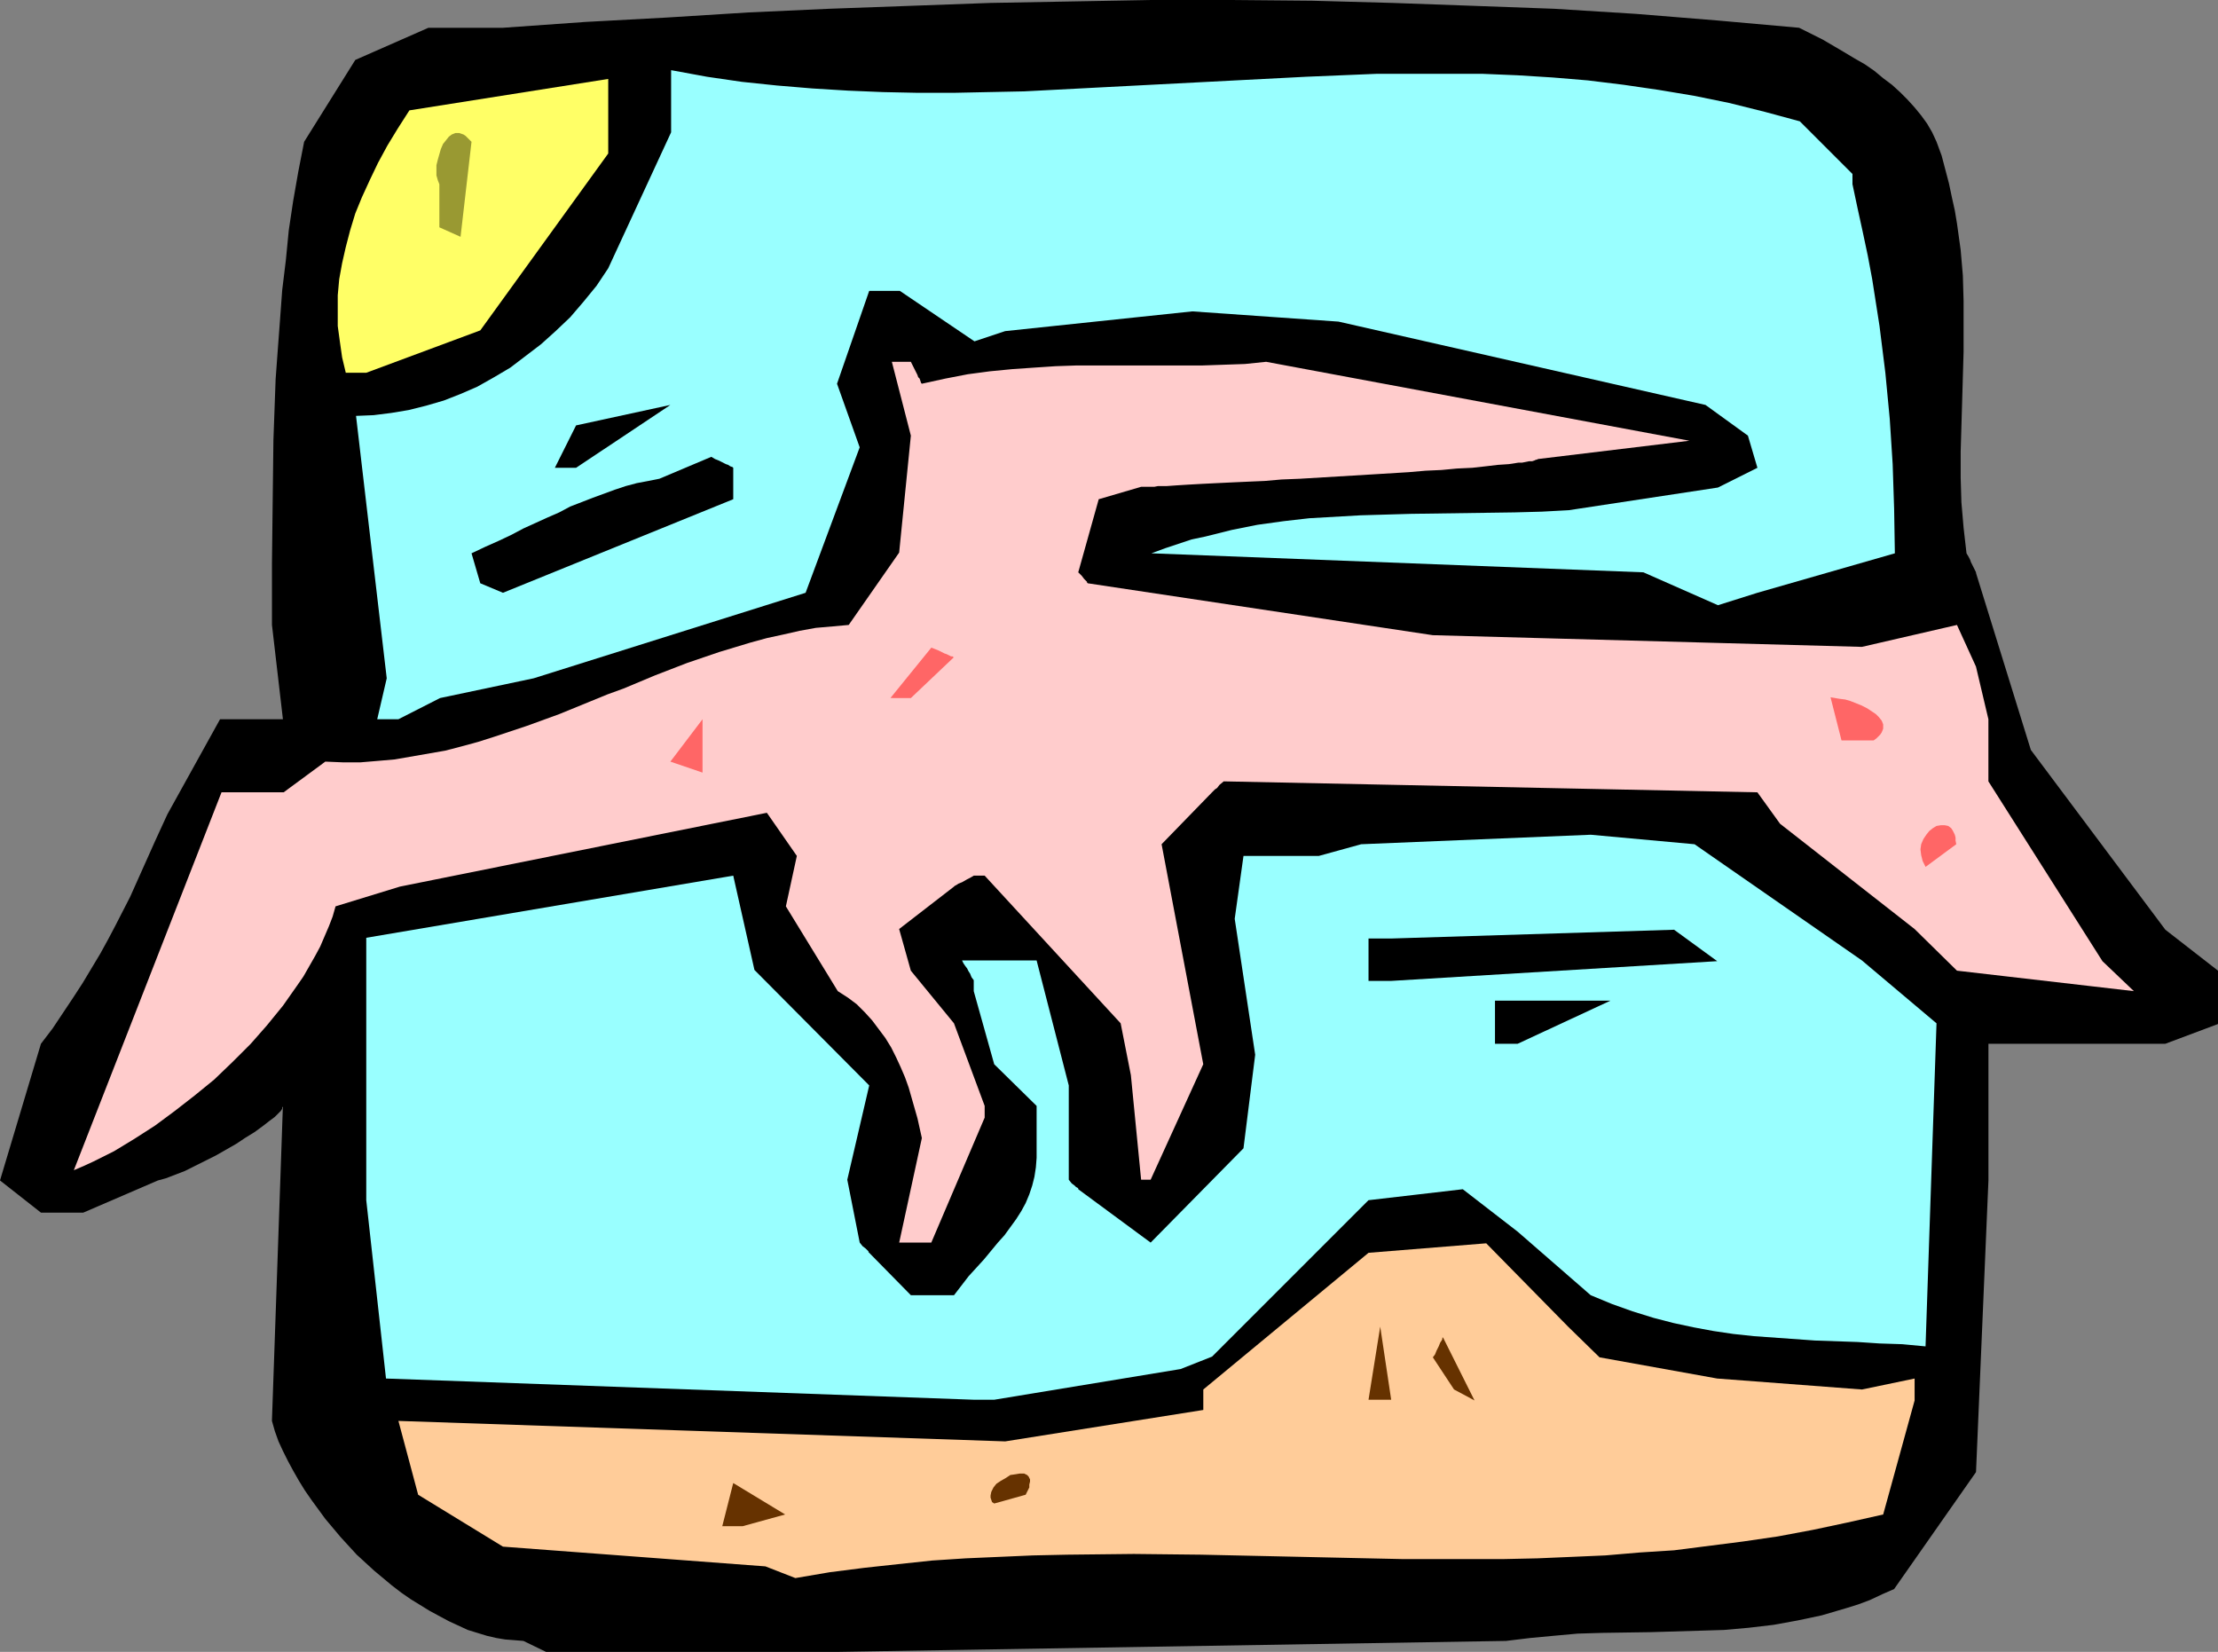 <?xml version="1.0" encoding="UTF-8" standalone="no"?>
<svg
   version="1.0"
   width="129.724mm"
   height="96.612mm"
   id="svg19"
   sodipodi:docname="Dinosaur 30.wmf"
   xmlns:inkscape="http://www.inkscape.org/namespaces/inkscape"
   xmlns:sodipodi="http://sodipodi.sourceforge.net/DTD/sodipodi-0.dtd"
   xmlns="http://www.w3.org/2000/svg"
   xmlns:svg="http://www.w3.org/2000/svg">
  <rect width="100%" height="100%" fill="#808080" stroke="none"/>
  <sodipodi:namedview
     id="namedview19"
     pagecolor="#ffffff"
     bordercolor="#000000"
     borderopacity="0.25"
     inkscape:showpageshadow="2"
     inkscape:pageopacity="0.0"
     inkscape:pagecheckerboard="0"
     inkscape:deskcolor="#d1d1d1"
     inkscape:document-units="mm" />
  <defs
     id="defs1">
    <pattern
       id="WMFhbasepattern"
       patternUnits="userSpaceOnUse"
       width="6"
       height="6"
       x="0"
       y="0" />
  </defs>
  <path
     style="fill:#000000;fill-opacity:1;fill-rule:evenodd;stroke:none"
     d="m 115.705,362.725 -1.939,-0.162 -2.101,-0.162 -1.939,-0.323 -2.101,-0.485 -2.101,-0.646 -2.101,-0.646 -2.101,-0.969 -2.101,-0.969 -2.101,-1.131 -2.101,-1.131 -2.101,-1.293 -2.101,-1.293 -2.101,-1.454 -2.101,-1.616 -3.878,-3.231 -3.878,-3.555 -3.555,-3.878 -3.394,-4.039 -3.07,-4.201 -1.454,-2.1 -1.293,-2.1 -1.293,-2.262 -1.131,-2.1 -1.131,-2.262 -0.97,-2.1 -0.808,-2.262 -0.646,-2.262 2.424,-69.637 v 0.162 l -0.162,0.162 v 0.323 l -0.323,0.485 -0.323,0.323 -0.485,0.485 -0.485,0.485 -1.293,0.969 -1.454,1.131 -1.778,1.293 -2.101,1.293 -1.939,1.293 -4.525,2.585 -4.525,2.262 -2.262,1.131 -2.101,0.808 -2.101,0.808 -1.778,0.485 -16.483,7.109 H 9.05 L 0,260.936 l 9.05,-30.214 2.586,-3.393 2.262,-3.393 2.262,-3.393 2.101,-3.231 1.939,-3.231 1.939,-3.231 1.778,-3.231 1.616,-3.07 3.232,-6.301 2.747,-6.14 2.747,-6.14 2.747,-5.978 11.635,-21.004 h 13.898 l -2.424,-20.843 v -13.733 l 0.162,-13.733 0.162,-13.41 0.485,-13.41 0.485,-6.624 0.485,-6.463 0.485,-6.624 0.808,-6.624 0.646,-6.624 0.97,-6.463 1.131,-6.463 1.293,-6.624 L 78.538,13.249 94.697,6.14 H 111.181 L 129.441,4.847 147.379,3.878 165.478,2.747 183.254,1.939 201.192,1.293 218.968,0.646 236.744,0.323 254.52,0 h 17.776 l 17.776,0.162 17.776,0.485 17.938,0.646 17.776,0.646 18.099,1.131 17.938,1.454 18.099,1.616 5.171,2.585 4.686,2.747 2.424,1.454 2.262,1.293 2.101,1.454 1.939,1.616 1.939,1.454 1.778,1.616 1.616,1.616 1.616,1.777 1.454,1.777 1.293,1.777 1.131,1.939 0.97,2.1 1.131,3.07 0.808,3.07 0.808,3.07 0.646,3.07 0.646,2.908 0.485,2.908 0.808,5.817 0.485,5.655 0.162,5.655 v 5.655 5.493 l -0.323,11.148 -0.323,10.987 v 5.655 l 0.162,5.493 0.485,5.655 0.646,5.655 0.485,0.808 0.323,0.646 0.162,0.485 0.323,0.646 0.323,0.646 0.323,0.646 0.162,0.323 v 0.162 0 l 12.12,39.1 29.734,39.746 11.635,9.048 v 11.795 l -11.635,4.362 H 439.551 v 2.585 27.628 l -2.747,64.466 -18.099,25.851 -2.586,1.131 -2.747,1.293 -2.586,0.969 -2.586,0.808 -2.747,0.808 -2.747,0.808 -5.333,1.131 -5.333,0.969 -5.494,0.646 -5.494,0.485 -5.333,0.162 -10.827,0.323 -10.827,0.162 -5.333,0.162 -5.333,0.485 -5.171,0.485 -5.333,0.646 -147.864,2.424 h -64.317 z"
     id="path1" />
  <path
     style="fill:#ffcc99;fill-opacity:1;fill-rule:evenodd;stroke:none"
     d="m 169.195,346.245 -58.014,-4.362 -18.746,-11.471 -4.363,-16.319 134.128,4.524 43.794,-6.948 v -4.524 l 36.522,-30.214 26.018,-2.1 18.099,18.419 6.949,6.786 26.018,4.686 31.997,2.424 11.635,-2.424 v 4.847 l -6.949,25.205 -7.918,1.777 -7.595,1.616 -7.757,1.454 -7.757,1.131 -7.595,0.969 -7.595,0.969 -7.595,0.485 -7.595,0.646 -7.434,0.323 -7.595,0.323 -7.434,0.162 h -7.434 -15.029 l -14.867,-0.323 -14.706,-0.323 -14.867,-0.323 -14.867,-0.162 -14.706,0.162 -7.595,0.162 -7.434,0.323 -7.434,0.323 -7.434,0.485 -7.595,0.808 -7.434,0.808 -7.595,0.969 -7.595,1.293 z"
     id="path2" />
  <path
     style="fill:#663200;fill-opacity:1;fill-rule:evenodd;stroke:none"
     d="m 159.661,337.358 2.424,-9.533 11.474,6.948 -9.373,2.585 z"
     id="path3" />
  <path
     style="fill:#663200;fill-opacity:1;fill-rule:evenodd;stroke:none"
     d="m 219.776,332.35 -0.485,-0.323 -0.162,-0.485 -0.162,-0.485 v -0.485 l 0.162,-0.808 0.485,-0.969 0.646,-0.808 0.97,-0.646 1.131,-0.646 0.97,-0.646 1.131,-0.162 0.97,-0.162 h 0.97 l 0.646,0.323 0.323,0.323 0.162,0.323 0.162,0.323 v 0.485 l -0.162,0.646 v 0.646 l -0.323,0.646 -0.485,0.969 z"
     id="path4" />
  <path
     style="fill:#99ffff;fill-opacity:1;fill-rule:evenodd;stroke:none"
     d="M 215.251,309.407 85.325,304.721 80.962,265.298 v -58.004 l 81.123,-13.733 4.686,20.843 25.371,25.528 -4.848,20.843 2.747,13.895 0.646,0.808 0.646,0.485 0.323,0.323 0.323,0.323 v 0.162 l 0.162,0.162 9.211,9.371 h 9.534 l 1.616,-2.1 1.616,-2.1 3.394,-3.716 3.07,-3.716 1.454,-1.616 1.293,-1.777 1.293,-1.777 1.131,-1.777 0.97,-1.777 0.808,-1.939 0.646,-1.939 0.485,-1.939 0.323,-2.1 0.162,-2.1 v -11.471 l -9.373,-9.21 -4.525,-16.157 v -2.424 l -0.485,-0.646 -0.323,-0.808 -0.323,-0.485 -0.323,-0.646 -0.485,-0.646 -0.323,-0.485 -0.162,-0.323 -0.162,-0.323 v 0 h 16.483 l 7.11,27.628 v 20.843 l 0.646,0.808 0.646,0.485 0.323,0.323 0.323,0.162 0.162,0.162 v 0.162 l 15.998,11.795 20.523,-20.843 2.586,-20.681 -4.525,-30.052 1.939,-13.895 h 16.645 l 9.373,-2.585 50.742,-2.1 22.947,2.1 37.006,25.69 16.483,13.895 -2.424,71.414 -5.171,-0.485 -5.01,-0.162 -4.848,-0.323 -4.686,-0.162 -4.686,-0.162 -4.525,-0.323 -4.525,-0.323 -4.525,-0.323 -4.525,-0.485 -4.363,-0.646 -4.363,-0.808 -4.525,-0.969 -4.363,-1.131 -4.686,-1.454 -4.525,-1.616 -4.686,-1.939 -16.16,-14.057 -12.12,-9.371 -20.846,2.424 -34.582,34.576 -6.949,2.747 -41.208,6.786 z"
     id="path5" />
  <path
     style="fill:#663200;fill-opacity:1;fill-rule:evenodd;stroke:none"
     d="m 302.515,309.407 2.586,-16.157 2.424,16.157 z"
     id="path6" />
  <path
     style="fill:#663200;fill-opacity:1;fill-rule:evenodd;stroke:none"
     d="m 321.422,307.145 -4.686,-7.109 0.485,-0.646 0.323,-0.808 0.485,-0.969 0.323,-0.808 0.323,-0.485 0.162,-0.323 v -0.323 h 0.162 l 6.949,13.895 z"
     id="path7" />
  <path
     style="fill:#ffcccc;fill-opacity:1;fill-rule:evenodd;stroke:none"
     d="m 198.768,274.669 5.01,-23.105 -0.97,-4.362 -1.293,-4.524 -0.646,-2.262 -0.808,-2.262 -0.97,-2.262 -0.97,-2.1 -1.131,-2.262 -1.293,-2.1 -1.454,-1.939 -1.454,-1.939 -1.616,-1.777 -1.778,-1.777 -1.939,-1.454 -2.262,-1.454 -11.474,-18.742 2.424,-11.148 -6.626,-9.533 -81.123,16.319 -14.221,4.362 -0.646,2.262 -0.808,2.1 -0.97,2.262 -0.97,2.262 -1.131,2.1 -1.293,2.262 -1.293,2.262 -1.454,2.1 -3.07,4.362 -3.555,4.362 -3.555,4.039 -4.04,4.039 -4.04,3.878 -4.363,3.555 -4.363,3.393 -4.363,3.231 -4.525,2.908 -4.525,2.747 -4.525,2.262 -2.101,0.969 -2.262,0.969 32.643,-83.532 h 13.736 l 9.211,-6.786 3.878,0.162 h 3.878 l 3.878,-0.323 3.717,-0.323 3.717,-0.646 3.717,-0.646 3.717,-0.646 3.717,-0.969 3.555,-0.969 3.555,-1.131 7.272,-2.424 7.11,-2.585 7.11,-2.908 3.555,-1.454 3.555,-1.293 6.949,-2.908 7.11,-2.747 7.11,-2.424 6.949,-2.1 3.555,-0.969 3.717,-0.808 3.555,-0.808 3.555,-0.646 3.717,-0.323 3.555,-0.323 11.15,-15.995 2.586,-25.851 -4.202,-16.319 h 4.202 l 0.485,0.969 0.323,0.646 0.323,0.646 0.323,0.646 0.162,0.485 0.323,0.323 0.162,0.485 0.162,0.485 0.162,0.162 v 0 l 5.171,-1.131 5.01,-0.969 4.848,-0.646 5.01,-0.485 4.686,-0.323 4.848,-0.323 4.686,-0.162 h 4.686 9.211 9.211 4.686 l 4.686,-0.162 4.686,-0.162 4.686,-0.485 93.566,17.45 -33.451,4.039 -0.323,0.162 h -0.162 l -0.323,0.162 -0.485,0.162 h -0.646 l -0.808,0.162 -0.808,0.162 h -0.808 l -2.101,0.323 -2.424,0.162 -2.747,0.323 -2.909,0.323 -3.394,0.162 -3.394,0.323 -3.555,0.162 -3.717,0.323 -7.918,0.485 -8.08,0.485 -8.08,0.485 -4.04,0.162 -3.717,0.323 -3.717,0.162 -3.555,0.162 -3.394,0.162 -3.232,0.162 -2.909,0.162 -2.586,0.162 -2.262,0.162 h -0.97 -0.97 l -0.808,0.162 h -0.646 -0.808 -0.485 -0.323 -0.646 l -9.373,2.747 -4.525,16.157 0.808,0.808 0.485,0.646 0.323,0.323 0.323,0.323 v 0.162 l 0.162,0.162 76.275,11.471 94.859,2.585 21.008,-4.847 4.202,9.21 2.747,11.633 v 13.733 l 25.21,39.746 6.949,6.624 -39.107,-4.524 -9.373,-9.21 -29.734,-23.266 -5.01,-6.948 -117.968,-2.424 -0.97,0.808 -0.485,0.646 -0.485,0.323 -0.323,0.323 -0.162,0.162 -0.162,0.162 -11.15,11.471 9.211,48.633 -11.635,25.528 h -2.101 l -2.262,-23.105 -2.262,-11.471 -30.058,-32.637 h -2.424 l -0.808,0.485 -0.646,0.323 -1.131,0.646 -0.808,0.323 -0.485,0.323 -0.323,0.162 -0.162,0.162 v 0 l -12.12,9.371 2.586,9.21 9.534,11.633 6.787,18.257 v 2.585 l -11.797,27.628 h -2.101 z"
     id="path8" />
  <path
     style="fill:#000000;fill-opacity:1;fill-rule:evenodd;stroke:none"
     d="m 330.472,230.722 v -9.533 h 25.533 l -20.523,9.533 z"
     id="path9" />
  <path
     style="fill:#000000;fill-opacity:1;fill-rule:evenodd;stroke:none"
     d="m 302.515,216.827 v -9.371 h 5.01 l 62.539,-1.939 9.534,6.948 -72.074,4.362 z"
     id="path10" />
  <path
     style="fill:#ff6666;fill-opacity:1;fill-rule:evenodd;stroke:none"
     d="m 425.654,191.622 -0.646,-1.293 -0.323,-1.293 -0.162,-1.293 0.162,-1.131 0.485,-1.131 0.646,-0.969 0.646,-0.808 0.808,-0.646 0.808,-0.485 0.97,-0.162 h 0.808 l 0.808,0.162 0.646,0.485 0.323,0.485 0.162,0.323 0.323,0.646 0.162,0.646 v 0.646 l 0.162,0.808 z"
     id="path11" />
  <path
     style="fill:#ff6666;fill-opacity:1;fill-rule:evenodd;stroke:none"
     d="m 148.187,168.356 7.11,-9.371 v 11.795 z"
     id="path12" />
  <path
     style="fill:#ff6666;fill-opacity:1;fill-rule:evenodd;stroke:none"
     d="m 407.07,163.671 -2.424,-9.533 0.97,0.162 0.97,0.162 1.293,0.162 1.131,0.323 2.424,0.969 1.293,0.646 0.97,0.646 0.97,0.646 0.646,0.646 0.646,0.808 0.323,0.808 v 0.969 l -0.323,0.808 -0.323,0.485 -0.808,0.808 -0.646,0.485 z"
     id="path13" />
  <path
     style="fill:#99ffff;fill-opacity:1;fill-rule:evenodd;stroke:none"
     d="m 83.386,158.985 2.101,-9.048 -6.787,-58.004 3.878,-0.162 3.878,-0.485 3.878,-0.646 3.878,-0.969 3.878,-1.131 3.717,-1.454 3.717,-1.616 3.717,-2.1 3.555,-2.1 3.394,-2.585 3.394,-2.585 3.232,-2.908 3.232,-3.07 2.909,-3.393 2.909,-3.555 2.586,-3.878 13.898,-30.052 V 15.511 l 7.918,1.454 7.757,1.131 7.757,0.808 7.757,0.646 7.918,0.485 7.757,0.323 7.757,0.162 h 7.757 l 7.757,-0.162 7.918,-0.162 15.514,-0.808 31.189,-1.616 15.675,-0.808 15.514,-0.646 h 7.757 7.757 7.918 l 7.757,0.323 7.757,0.485 7.757,0.646 7.918,0.969 7.757,1.131 7.757,1.293 7.918,1.616 7.757,1.939 7.757,2.1 11.635,11.633 v 2.262 l 1.131,5.332 1.131,5.17 1.131,5.332 0.97,5.17 0.808,5.17 0.808,5.17 0.646,5.17 0.646,5.17 0.97,10.179 0.646,10.017 0.323,9.856 0.162,9.856 -30.381,8.725 -8.726,2.747 -16.483,-7.271 -108.757,-4.201 3.07,-1.131 2.909,-0.969 2.909,-0.969 3.07,-0.646 5.818,-1.454 5.656,-1.131 5.818,-0.808 5.656,-0.646 5.656,-0.323 5.656,-0.323 11.15,-0.323 11.474,-0.162 11.474,-0.162 5.979,-0.162 5.979,-0.323 32.966,-5.009 8.726,-4.362 -2.101,-7.109 -9.373,-6.786 -81.123,-18.419 -32.32,-2.262 -41.37,4.362 -6.787,2.262 -16.483,-11.148 h -6.787 l -7.11,20.519 5.01,14.057 -11.958,32.152 -60.115,18.904 -20.685,4.362 -9.211,4.686 z"
     id="path14" />
  <path
     style="fill:#ff6666;fill-opacity:1;fill-rule:evenodd;stroke:none"
     d="m 196.829,154.299 9.05,-11.148 0.808,0.323 0.808,0.323 0.646,0.323 0.646,0.323 0.485,0.162 0.323,0.162 0.646,0.323 h 0.323 l 0.162,0.162 h 0.162 l -9.534,9.048 z"
     id="path15" />
  <path
     style="fill:#000000;fill-opacity:1;fill-rule:evenodd;stroke:none"
     d="m 106.171,128.933 -1.939,-6.624 3.07,-1.454 2.909,-1.293 2.747,-1.293 2.747,-1.454 5.333,-2.424 2.586,-1.131 2.424,-1.293 5.01,-1.939 4.848,-1.777 2.424,-0.808 2.424,-0.646 2.586,-0.485 2.424,-0.485 11.474,-4.847 0.808,0.485 0.808,0.323 0.646,0.323 0.646,0.323 0.323,0.162 0.485,0.162 0.485,0.323 0.485,0.162 0.162,0.162 v 0 6.948 l -50.904,20.681 z"
     id="path16" />
  <path
     style="fill:#000000;fill-opacity:1;fill-rule:evenodd;stroke:none"
     d="m 122.654,103.405 4.686,-9.371 20.846,-4.524 -20.846,13.895 z"
     id="path17" />
  <path
     style="fill:#ffff66;fill-opacity:1;fill-rule:evenodd;stroke:none"
     d="m 76.437,82.401 -0.808,-3.393 -0.485,-3.393 -0.485,-3.555 v -3.393 -3.393 l 0.323,-3.555 0.646,-3.555 0.808,-3.555 0.97,-3.716 1.131,-3.716 1.454,-3.555 1.778,-3.878 1.778,-3.716 2.101,-3.878 2.262,-3.716 2.586,-4.039 43.955,-6.948 v 16.48 l -28.28,39.1 -25.21,9.371 z"
     id="path18" />
  <path
     style="fill:#999932;fill-opacity:1;fill-rule:evenodd;stroke:none"
     d="m 97.121,50.248 v -9.533 l -0.323,-0.808 -0.323,-1.131 v -1.131 -1.131 l 0.323,-1.293 0.323,-1.131 0.323,-1.131 0.485,-1.131 0.646,-0.808 0.646,-0.808 0.646,-0.485 0.808,-0.323 h 0.808 l 0.97,0.323 0.485,0.323 0.323,0.323 0.485,0.485 0.485,0.485 -2.424,21.004 z"
     id="path19" />
</svg>
